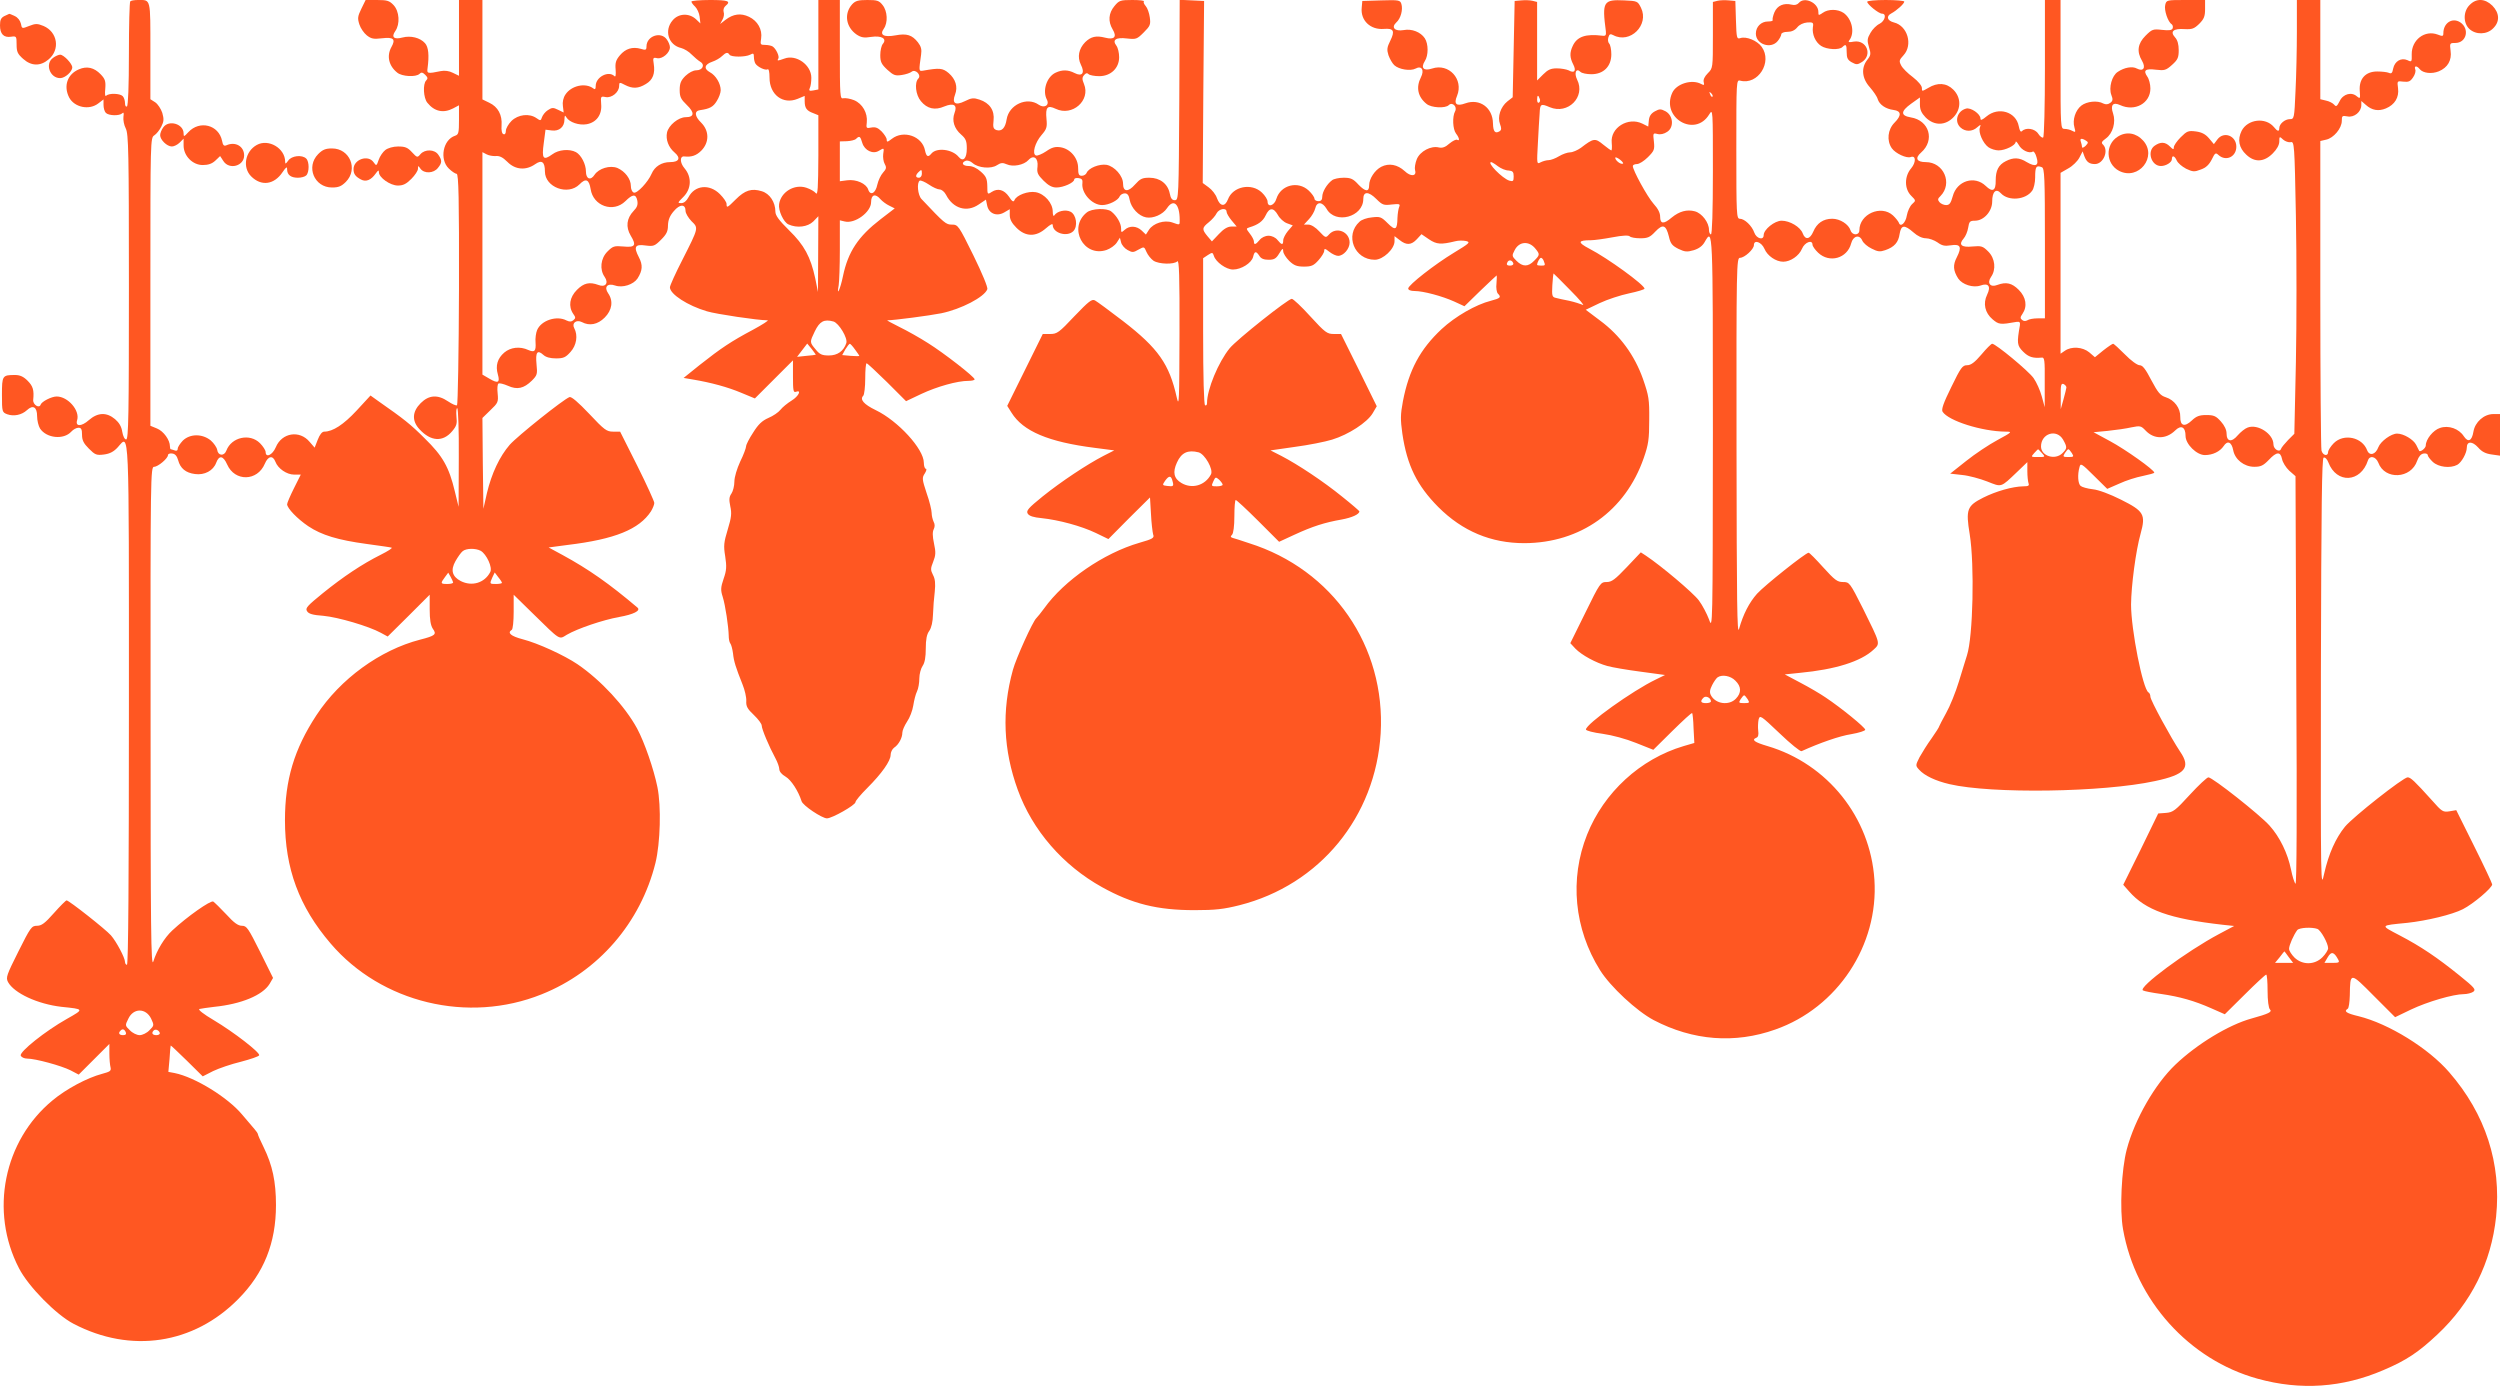 <?xml version="1.0" standalone="no"?>
<!DOCTYPE svg PUBLIC "-//W3C//DTD SVG 20010904//EN"
 "http://www.w3.org/TR/2001/REC-SVG-20010904/DTD/svg10.dtd">
<svg version="1.0" xmlns="http://www.w3.org/2000/svg"
 width="1280pt" height="710pt" viewBox="0 0 1280 710"
 preserveAspectRatio="xMidYMid meet">
<g transform="translate(0,710) scale(0.1,-0.1)"
fill="#ff5722" stroke="none">
<path d="M667 7093 c-4 -3 -7 -125 -7 -269 0 -164 -4 -265 -10 -269 -6 -3 -10
4 -10 17 0 13 -5 29 -12 36 -14 14 -70 16 -84 2 -6 -6 -8 8 -5 36 3 39 -1 50
-24 74 -33 34 -70 43 -111 25 -59 -25 -80 -85 -50 -144 27 -51 103 -67 150
-30 l26 20 0 -28 c0 -16 5 -34 12 -41 15 -15 70 -16 84 -2 7 7 9 2 6 -18 -2
-16 3 -43 12 -60 14 -28 16 -117 16 -812 0 -654 -2 -780 -14 -780 -8 0 -16 16
-20 39 -4 27 -16 47 -37 65 -43 36 -88 35 -134 -5 -38 -34 -71 -34 -60 0 15
49 -47 121 -105 121 -26 0 -77 -26 -82 -42 -7 -21 -40 0 -38 24 5 51 -1 71
-29 99 -21 21 -39 29 -64 29 -65 0 -67 -3 -67 -101 0 -88 1 -90 27 -100 33
-12 74 -4 101 21 31 29 52 16 52 -31 0 -22 7 -50 15 -63 33 -50 121 -59 160
-16 10 11 26 20 37 20 14 0 18 -8 18 -36 0 -28 8 -44 35 -71 32 -32 39 -35 78
-30 30 4 50 15 70 37 60 67 57 137 57 -1321 0 -886 -3 -1329 -10 -1329 -5 0
-10 7 -10 15 0 21 -44 104 -72 136 -26 30 -215 179 -227 179 -4 0 -33 -29 -65
-65 -46 -52 -63 -65 -87 -65 -27 0 -33 -8 -95 -132 -60 -120 -65 -133 -53
-156 31 -57 152 -113 274 -127 117 -12 117 -11 27 -62 -110 -62 -243 -168
-236 -188 4 -8 18 -15 33 -15 42 0 174 -36 222 -60 l42 -22 78 78 79 79 0 -50
c0 -28 3 -59 6 -70 4 -18 -2 -22 -43 -33 -76 -20 -185 -78 -254 -136 -250
-206 -323 -568 -172 -859 48 -94 191 -239 280 -285 293 -153 614 -105 843 127
131 132 193 287 193 481 0 120 -18 204 -63 296 -17 34 -30 64 -30 68 0 3 -8
15 -17 25 -10 11 -38 44 -63 74 -73 88 -242 192 -346 213 l-32 6 6 66 c2 37 5
68 6 69 1 1 38 -34 83 -78 l81 -80 53 27 c29 14 93 36 143 48 49 13 91 27 93
33 5 14 -129 118 -233 180 -51 30 -82 54 -73 57 8 2 42 7 76 11 138 14 247 59
283 117 l18 31 -66 133 c-61 122 -69 134 -93 134 -20 0 -41 15 -80 58 -30 32
-60 61 -67 66 -13 8 -135 -78 -210 -148 -40 -37 -79 -101 -97 -159 -12 -35
-14 165 -14 1246 -1 1247 0 1287 18 1287 20 0 71 43 71 60 0 6 10 10 22 8 15
-2 24 -13 30 -34 11 -42 39 -65 86 -71 49 -7 94 17 109 58 15 40 36 36 56 -9
39 -89 155 -87 193 4 17 40 41 44 54 10 13 -35 58 -66 96 -66 l34 0 -35 -70
c-19 -38 -35 -75 -35 -82 1 -21 52 -74 108 -112 69 -46 152 -71 299 -91 65 -9
123 -17 128 -19 6 -2 -19 -18 -55 -36 -96 -48 -193 -113 -297 -197 -80 -65
-91 -77 -81 -92 8 -14 29 -20 84 -24 75 -7 232 -53 294 -87 l35 -19 108 107
107 107 0 -75 c0 -53 5 -82 16 -99 21 -29 13 -36 -65 -56 -205 -53 -409 -201
-531 -387 -114 -174 -161 -331 -161 -538 0 -246 72 -442 234 -631 260 -304
704 -411 1080 -260 291 116 507 367 583 673 25 103 30 289 10 388 -19 93 -66
229 -104 300 -62 114 -185 247 -305 329 -68 46 -203 108 -281 128 -61 16 -80
33 -56 48 6 3 10 45 10 93 l0 87 98 -96 c144 -141 133 -134 174 -109 55 32
185 76 268 91 73 13 112 32 94 48 -145 123 -251 197 -383 269 l-72 39 98 13
c241 29 366 80 426 172 9 15 17 34 17 43 0 8 -39 94 -87 190 l-88 175 -36 0
c-33 0 -45 9 -122 91 -57 60 -91 89 -101 86 -32 -12 -267 -200 -306 -244 -52
-60 -93 -147 -117 -248 l-18 -80 -3 233 -2 232 41 40 c39 37 41 42 37 85 -3
25 -1 48 4 51 5 4 27 -2 48 -11 48 -22 82 -14 123 26 28 28 29 34 24 84 -6 62
4 76 35 48 13 -12 35 -18 65 -18 38 0 49 5 74 33 31 34 39 85 19 122 -14 26
11 45 39 31 39 -21 81 -13 117 23 38 38 45 85 18 124 -23 33 -4 54 36 40 38
-13 93 5 114 36 26 41 28 69 7 109 -28 54 -20 68 35 60 40 -5 46 -3 79 30 28
28 35 43 35 73 1 28 9 49 30 73 31 37 60 37 60 1 0 -12 14 -35 30 -52 37 -36
38 -32 -46 -198 -35 -68 -64 -132 -64 -141 0 -35 91 -94 190 -123 46 -14 260
-46 310 -46 8 0 -26 -22 -76 -49 -109 -58 -162 -93 -272 -180 l-82 -66 47 -8
c95 -16 179 -39 248 -68 l70 -29 97 97 98 98 0 -84 c0 -70 2 -82 15 -77 31 12
14 -23 -22 -45 -21 -13 -47 -34 -57 -47 -10 -13 -38 -32 -62 -42 -32 -14 -52
-33 -78 -75 -20 -30 -36 -62 -36 -70 0 -8 -13 -44 -30 -78 -17 -37 -30 -80
-30 -103 0 -22 -7 -49 -15 -61 -12 -17 -13 -31 -6 -65 8 -36 6 -57 -13 -119
-20 -66 -22 -83 -13 -137 8 -53 7 -72 -8 -115 -15 -44 -16 -58 -5 -92 14 -44
30 -154 31 -199 0 -16 3 -34 8 -40 5 -6 11 -29 14 -51 4 -41 14 -72 49 -160
11 -27 20 -65 19 -84 -2 -27 6 -41 39 -72 22 -21 40 -45 40 -54 0 -18 38 -108
70 -167 11 -20 20 -46 20 -56 0 -12 13 -28 33 -39 28 -17 64 -72 81 -125 6
-22 105 -88 130 -88 26 0 146 68 146 83 0 7 27 39 60 72 75 75 120 139 120
170 0 13 8 30 18 37 24 16 42 51 42 77 0 11 11 36 24 56 14 20 28 57 32 83 4
26 12 58 19 72 7 14 12 44 12 67 0 22 8 51 17 64 11 16 16 45 16 89 0 46 5 73
18 90 11 16 18 47 19 85 1 33 5 85 9 116 4 41 2 65 -9 85 -13 26 -13 33 1 68
13 33 14 48 4 94 -8 37 -8 60 -1 73 6 13 6 25 -1 38 -5 11 -10 31 -10 45 0 14
-11 60 -26 102 -23 70 -24 78 -9 100 8 13 11 24 5 24 -5 0 -10 14 -10 31 0 70
-132 214 -246 269 -62 30 -83 55 -64 74 5 5 10 45 10 88 0 43 3 78 7 78 4 0
51 -44 105 -97 l97 -97 78 37 c81 38 185 67 241 67 17 0 32 3 32 8 -1 13 -158
135 -238 185 -42 27 -108 64 -147 83 -38 19 -66 34 -62 34 33 0 216 24 276 36
102 21 221 83 236 123 4 9 -26 81 -71 173 -76 154 -79 158 -110 158 -31 0 -38
6 -156 131 -19 20 -25 84 -9 94 5 3 26 -6 47 -20 20 -14 45 -25 55 -25 10 0
25 -12 33 -28 36 -70 106 -91 167 -49 l37 25 6 -29 c8 -42 48 -59 87 -37 l29
17 0 -30 c0 -22 10 -41 34 -65 47 -47 100 -48 151 -3 23 20 35 26 35 17 0 -41
73 -63 105 -32 25 25 16 85 -14 100 -26 13 -69 3 -83 -19 -4 -7 -8 2 -8 20 0
43 -42 91 -87 99 -39 7 -99 -15 -109 -41 -5 -11 -12 -7 -28 18 -25 36 -57 45
-89 24 -21 -14 -22 -13 -22 31 -1 37 -6 49 -33 73 -20 18 -43 29 -62 29 -32 0
-41 17 -15 27 9 3 24 -2 35 -12 28 -25 94 -31 124 -11 20 13 30 14 50 5 32
-15 88 -4 111 21 27 30 52 11 47 -34 -4 -30 1 -41 31 -71 25 -25 44 -35 66
-35 36 0 91 25 91 41 0 6 10 9 23 7 16 -2 21 -9 19 -25 -7 -51 49 -113 101
-113 34 0 82 24 90 45 4 8 15 15 26 15 13 0 21 -9 25 -34 8 -41 46 -82 84 -89
36 -7 86 15 107 47 34 51 65 22 65 -60 0 -28 2 -27 -38 -13 -41 14 -97 -4
-119 -37 l-16 -25 -22 21 c-26 24 -62 26 -87 3 -17 -15 -18 -15 -18 8 0 26
-23 65 -50 86 -23 19 -101 16 -126 -5 -97 -78 -16 -231 101 -192 20 7 43 23
53 38 l16 25 6 -24 c3 -13 18 -31 33 -39 25 -14 30 -13 56 2 29 16 29 16 41
-12 7 -16 23 -36 36 -45 28 -18 105 -20 122 -3 9 9 12 -73 11 -373 -1 -343 -2
-378 -14 -324 -38 171 -95 252 -275 391 -69 53 -133 100 -144 106 -16 8 -31
-4 -105 -81 -79 -84 -89 -91 -124 -91 l-38 0 -91 -184 -91 -184 22 -35 c59
-95 189 -150 426 -180 l100 -13 -55 -28 c-85 -44 -216 -131 -312 -208 -74 -60
-85 -73 -76 -88 8 -12 29 -19 72 -23 86 -9 202 -40 277 -76 l64 -31 106 107
107 106 5 -84 c2 -46 8 -93 11 -105 7 -18 0 -23 -70 -43 -183 -53 -385 -192
-488 -336 -16 -22 -34 -44 -40 -50 -18 -16 -104 -206 -120 -265 -58 -210 -49
-410 25 -614 75 -207 231 -387 431 -498 155 -86 283 -118 474 -118 107 0 149
5 229 25 412 104 698 453 724 880 26 446 -245 839 -674 974 -38 13 -76 25 -84
27 -11 4 -12 7 -3 16 7 7 12 45 12 95 0 46 3 83 7 83 4 0 56 -48 115 -107
l107 -107 78 36 c93 43 156 63 242 78 54 10 91 27 91 42 0 2 -39 36 -88 75
-96 78 -227 165 -312 209 l-55 28 125 18 c69 9 154 26 190 37 85 26 180 88
208 135 l21 36 -91 185 -92 185 -37 0 c-34 0 -44 7 -120 90 -45 50 -88 90 -95
90 -19 0 -281 -208 -318 -253 -58 -71 -116 -211 -116 -280 0 -10 -4 -15 -10
-12 -6 4 -10 141 -10 379 l0 374 24 16 c23 15 25 14 31 -4 10 -32 63 -70 98
-70 42 0 95 33 103 65 7 30 15 31 32 5 8 -14 23 -20 47 -20 29 0 39 6 55 33
16 26 20 28 20 11 0 -11 14 -33 31 -50 24 -23 39 -29 75 -29 39 0 50 5 75 33
16 18 29 39 29 48 0 13 5 12 26 -5 15 -12 35 -21 45 -21 28 0 59 36 59 68 0
56 -68 83 -105 42 -17 -19 -18 -19 -50 15 -19 21 -42 35 -56 35 l-23 0 26 28
c14 15 28 39 32 55 8 36 36 35 58 -2 45 -81 188 -42 188 50 0 40 27 40 67 0
31 -31 38 -33 79 -28 39 4 44 3 38 -12 -4 -9 -8 -34 -9 -56 -1 -62 -10 -68
-50 -28 -33 33 -39 35 -81 30 -25 -2 -53 -12 -63 -22 -77 -69 -27 -195 78
-195 42 0 101 55 101 95 l0 26 26 -20 c35 -28 60 -26 88 4 l24 26 38 -26 c40
-27 62 -28 136 -10 15 4 39 4 54 1 24 -6 19 -11 -62 -60 -99 -60 -233 -165
-234 -183 0 -8 13 -13 33 -13 44 0 141 -26 203 -54 l52 -24 81 79 c45 43 83
79 84 79 1 0 1 -18 -1 -41 -3 -22 1 -46 7 -52 19 -19 13 -24 -36 -37 -76 -19
-182 -80 -252 -145 -110 -103 -167 -209 -198 -369 -13 -69 -13 -94 -3 -166 24
-163 75 -266 184 -376 124 -124 270 -185 441 -185 287 1 517 165 611 436 24
69 28 96 28 195 1 106 -2 123 -32 210 -43 121 -117 223 -220 299 l-73 55 71
34 c40 19 108 41 151 50 43 9 79 20 79 24 0 19 -188 156 -283 205 -61 32 -59
43 8 43 18 0 68 7 111 15 52 10 82 11 88 5 6 -6 30 -10 54 -10 38 0 50 5 77
34 39 41 55 35 70 -26 8 -36 17 -46 48 -62 34 -16 44 -17 79 -7 26 8 45 22 56
42 42 73 42 79 42 -978 -1 -1007 -1 -1008 -20 -954 -11 29 -34 73 -52 97 -29
39 -194 178 -271 229 l-26 17 -72 -76 c-60 -63 -77 -76 -103 -76 -31 0 -34 -4
-109 -157 l-77 -156 26 -28 c32 -33 105 -73 164 -89 25 -7 101 -20 170 -29
l125 -17 -47 -23 c-119 -57 -358 -228 -358 -256 0 -6 38 -16 85 -22 50 -7 120
-26 172 -47 l88 -35 97 96 c54 53 99 95 102 92 2 -2 6 -37 7 -78 l4 -75 -55
-16 c-222 -66 -408 -237 -494 -453 -91 -228 -66 -483 66 -694 53 -85 188 -210
275 -256 201 -105 415 -122 623 -48 318 112 529 431 507 767 -21 319 -240 593
-547 684 -68 20 -84 32 -57 43 9 3 12 16 9 36 -2 17 -1 42 2 57 7 24 10 22
108 -71 55 -53 106 -94 112 -91 92 42 195 78 254 87 40 7 72 17 72 23 -1 12
-122 111 -203 165 -26 18 -84 52 -128 75 l-81 43 77 8 c181 17 313 58 378 119
35 32 35 29 -54 209 -68 135 -70 137 -103 137 -29 0 -42 10 -101 75 -37 41
-70 75 -75 75 -15 0 -225 -167 -264 -210 -40 -45 -71 -105 -92 -180 -10 -37
-12 132 -13 928 -1 940 0 972 18 972 23 0 71 44 71 65 0 30 39 16 54 -19 15
-36 59 -66 96 -66 37 0 81 30 96 66 14 34 54 49 54 21 0 -7 13 -26 29 -41 58
-55 149 -29 169 48 10 39 43 47 57 14 6 -13 27 -31 48 -41 31 -16 43 -17 69
-8 47 16 68 40 74 83 8 47 24 49 71 8 21 -19 45 -30 64 -30 16 0 43 -10 59
-21 23 -17 37 -20 68 -15 50 8 58 -8 31 -61 -21 -40 -19 -68 7 -109 21 -31 76
-49 114 -36 41 15 55 -4 34 -47 -22 -45 -11 -93 28 -126 32 -27 39 -28 123
-13 15 2 19 -2 17 -17 -16 -91 -15 -104 16 -135 28 -28 50 -35 95 -31 15 2 17
-10 16 -126 l0 -128 -15 55 c-8 30 -27 73 -42 94 -25 36 -194 176 -212 176 -5
0 -30 -25 -55 -55 -35 -41 -54 -55 -74 -55 -23 0 -32 -12 -80 -111 -41 -83
-52 -115 -45 -127 30 -47 202 -101 323 -102 35 0 34 -2 -42 -43 -43 -23 -115
-71 -160 -107 l-82 -65 62 -7 c33 -3 91 -19 127 -33 76 -30 68 -33 154 49 l52
50 0 -46 c0 -26 3 -53 6 -62 5 -13 -1 -16 -27 -16 -55 -1 -139 -25 -205 -58
-83 -42 -90 -60 -69 -188 25 -156 17 -523 -14 -619 -5 -17 -24 -76 -41 -133
-17 -56 -47 -130 -66 -163 -19 -34 -34 -64 -35 -67 0 -4 -18 -32 -39 -62 -22
-30 -49 -74 -62 -97 -21 -42 -21 -43 -2 -64 27 -30 83 -57 156 -74 214 -50
786 -42 1052 16 155 33 185 68 128 151 -46 69 -152 263 -152 281 0 9 -4 19
-10 22 -29 18 -89 321 -89 450 1 97 24 274 49 363 27 98 17 115 -101 174 -56
28 -114 50 -144 53 -27 3 -55 11 -62 17 -14 11 -17 58 -6 96 5 22 10 20 74
-44 l68 -67 62 27 c34 16 88 33 120 39 33 7 59 14 59 17 0 14 -148 119 -226
161 l-85 46 73 7 c40 4 95 12 121 18 45 9 49 8 72 -16 43 -46 105 -46 152 0
30 30 53 18 53 -28 0 -42 57 -98 99 -98 40 0 77 18 96 46 20 31 41 21 49 -21
9 -48 56 -85 108 -85 33 0 46 6 74 35 40 43 60 44 68 5 3 -17 20 -44 37 -60
l32 -28 4 -1049 c4 -680 2 -1044 -4 -1038 -6 6 -16 38 -23 73 -17 83 -57 166
-110 225 -49 55 -292 247 -313 247 -7 0 -50 -40 -95 -89 -74 -81 -86 -90 -122
-93 l-40 -3 -89 -183 -90 -182 30 -34 c84 -96 207 -140 481 -171 l57 -6 -77
-41 c-166 -88 -417 -274 -390 -289 7 -4 48 -12 92 -18 97 -14 171 -35 259 -74
l68 -30 102 101 c56 56 106 102 110 102 4 0 7 -37 7 -83 0 -49 5 -88 12 -95
13 -13 -5 -22 -95 -47 -116 -32 -278 -130 -389 -236 -104 -99 -208 -279 -249
-434 -27 -102 -37 -308 -19 -409 64 -364 338 -668 689 -765 220 -61 435 -46
644 44 118 50 180 92 276 182 174 163 276 368 301 603 28 273 -54 526 -240
740 -106 123 -310 249 -464 287 -63 15 -77 25 -56 38 6 3 10 34 11 68 2 121 1
121 123 -2 l109 -109 81 39 c84 40 217 79 271 79 17 0 39 6 48 12 15 12 7 21
-71 84 -113 91 -195 147 -306 205 -101 53 -103 50 39 64 101 11 230 42 285 70
53 27 150 109 150 127 0 5 -41 93 -92 195 l-92 185 -35 -6 c-33 -5 -38 -2 -90
57 -90 100 -109 117 -124 117 -22 0 -280 -203 -321 -253 -47 -58 -83 -137
-106 -239 -18 -83 -18 -81 -17 1021 2 870 5 1105 14 1108 7 3 18 -8 24 -24 42
-111 166 -105 203 10 9 27 40 20 53 -12 33 -90 168 -83 199 10 8 22 19 35 33
37 11 2 21 -2 21 -8 0 -6 12 -22 26 -35 29 -27 89 -34 125 -15 22 12 49 60 49
88 0 34 28 34 58 1 19 -22 39 -32 70 -36 l42 -6 0 107 0 106 -34 0 c-48 0 -94
-41 -102 -90 -8 -48 -27 -57 -49 -24 -25 39 -78 58 -122 43 -35 -11 -73 -58
-73 -90 0 -14 -29 -36 -34 -27 -1 2 -8 15 -15 30 -14 28 -65 58 -98 58 -30 0
-84 -39 -96 -70 -14 -38 -45 -46 -57 -16 -25 68 -120 88 -171 37 -16 -16 -29
-37 -29 -45 0 -24 -27 -19 -34 7 -3 12 -6 374 -6 804 l0 781 30 7 c38 8 80 58
80 96 0 26 2 28 29 23 34 -7 71 23 71 58 l0 21 23 -20 c31 -28 65 -34 103 -18
45 19 68 56 62 103 -5 38 -5 38 27 34 27 -3 36 1 50 22 10 14 15 33 11 41 -7
19 8 20 23 1 17 -21 62 -26 98 -11 45 19 67 56 60 105 -5 39 -4 40 24 40 58 0
75 73 25 106 -41 26 -86 -4 -86 -56 0 -16 -4 -17 -29 -7 -66 25 -134 -27 -133
-101 1 -39 0 -41 -22 -30 -32 14 -65 -5 -73 -43 -4 -23 -9 -28 -22 -22 -9 4
-36 7 -60 7 -60 0 -94 -38 -89 -100 3 -39 2 -41 -14 -28 -27 25 -71 14 -89
-24 -14 -27 -18 -30 -28 -18 -7 8 -26 18 -42 21 l-29 7 0 254 0 254 -60 0 -60
0 0 -162 c0 -90 -3 -227 -7 -305 -6 -140 -7 -143 -29 -143 -25 0 -54 -24 -54
-46 0 -19 -9 -18 -28 6 -43 51 -134 40 -165 -20 -22 -45 -14 -87 24 -122 43
-41 91 -38 135 6 22 22 34 44 34 62 0 26 1 27 20 9 10 -9 28 -15 38 -13 19 5
20 -8 27 -378 4 -211 4 -548 0 -749 l-8 -366 -32 -32 c-17 -18 -34 -38 -36
-45 -7 -21 -39 -2 -39 23 0 53 -80 106 -132 86 -14 -5 -36 -23 -51 -40 -31
-37 -57 -33 -57 10 0 18 -11 41 -29 61 -25 28 -36 33 -75 33 -35 0 -51 -6 -74
-28 -37 -35 -60 -28 -59 19 1 44 -30 86 -74 100 -28 9 -40 23 -74 87 -30 58
-45 77 -60 77 -12 0 -45 24 -75 55 -30 30 -57 55 -61 55 -3 0 -26 -15 -50 -34
l-43 -35 -29 25 c-34 28 -91 32 -125 8 l-22 -15 0 463 0 463 40 23 c22 12 47
37 56 54 l17 33 9 -25 c11 -29 25 -40 54 -40 43 0 72 68 42 99 -11 10 -8 16
14 32 36 26 52 84 37 128 -15 43 -1 60 36 43 75 -35 155 9 155 85 0 21 -7 49
-16 61 -22 32 -10 42 45 35 43 -5 51 -3 82 25 29 26 34 37 34 75 0 30 -6 52
-19 66 -27 30 -8 46 49 42 39 -2 49 2 75 27 25 25 30 39 30 76 l0 46 -99 0
c-97 0 -99 0 -105 -25 -7 -26 14 -88 33 -99 5 -4 8 -13 5 -21 -4 -10 -18 -12
-54 -8 -46 5 -51 4 -85 -30 -40 -40 -46 -81 -18 -128 21 -36 7 -57 -26 -40
-23 13 -64 6 -98 -17 -30 -19 -47 -81 -33 -118 9 -23 8 -31 -6 -41 -11 -8 -22
-9 -35 -3 -30 17 -85 11 -113 -11 -30 -24 -46 -73 -35 -111 7 -25 6 -27 -11
-18 -10 6 -28 10 -39 10 -21 0 -21 3 -21 330 l0 330 -40 0 -40 0 0 -349 c0
-194 -4 -352 -9 -355 -5 -3 -16 5 -25 19 -17 27 -63 34 -83 14 -7 -7 -12 0
-17 25 -14 74 -104 101 -165 50 -23 -19 -31 -22 -31 -11 0 24 -50 58 -74 51
-46 -13 -61 -67 -28 -97 24 -22 60 -22 85 1 19 16 20 16 14 -1 -9 -25 16 -81
44 -101 13 -9 36 -16 52 -16 34 0 87 26 87 43 1 6 7 0 16 -15 14 -27 54 -46
72 -34 5 3 14 -10 19 -29 14 -43 -4 -52 -50 -25 -38 24 -68 25 -107 5 -38 -19
-52 -48 -52 -99 1 -53 -16 -62 -51 -28 -57 55 -148 27 -169 -53 -10 -36 -17
-45 -34 -45 -12 0 -27 7 -34 15 -10 12 -9 18 5 31 64 65 17 174 -75 174 -47 0
-57 20 -24 49 72 63 42 165 -53 180 -53 9 -52 31 2 70 l45 32 0 -36 c0 -27 8
-44 29 -66 44 -44 102 -43 144 2 39 42 38 100 -2 140 -35 35 -81 38 -128 9
-33 -19 -33 -19 -33 0 0 11 -19 34 -46 55 -26 19 -53 46 -60 60 -12 23 -10 28
12 52 49 53 21 151 -49 168 -35 9 -41 32 -14 46 28 15 67 50 67 61 0 4 -43 8
-95 8 -52 0 -95 -4 -95 -9 0 -13 59 -61 76 -61 25 0 15 -38 -13 -52 -15 -7
-36 -28 -46 -46 -17 -29 -18 -39 -8 -73 11 -35 10 -42 -9 -66 -32 -41 -27 -95
14 -140 18 -21 37 -48 40 -61 9 -28 41 -50 81 -55 40 -5 42 -28 5 -65 -35 -35
-41 -92 -14 -131 19 -27 76 -53 97 -45 27 10 28 -27 2 -58 -35 -41 -35 -105 0
-140 25 -25 25 -25 5 -43 -11 -10 -23 -36 -27 -58 -6 -39 -33 -63 -41 -37 -3
7 -16 24 -30 37 -61 56 -172 7 -172 -76 0 -27 -36 -28 -45 -1 -10 32 -54 60
-94 60 -46 0 -79 -23 -97 -66 -17 -40 -41 -44 -54 -9 -12 33 -66 65 -108 65
-36 0 -92 -45 -92 -74 0 -28 -37 -18 -48 13 -12 35 -50 71 -74 71 -17 0 -18
19 -18 356 0 353 0 356 20 351 91 -24 166 95 110 173 -23 32 -79 55 -109 45
-19 -6 -20 -1 -23 92 l-3 98 -34 3 c-19 2 -44 1 -57 -2 l-24 -6 0 -170 c0
-169 0 -169 -26 -195 -17 -17 -24 -33 -21 -45 4 -16 2 -18 -13 -10 -48 26
-127 1 -148 -45 -59 -128 116 -231 189 -111 19 31 19 28 19 -291 0 -209 -4
-323 -10 -323 -5 0 -10 10 -10 23 0 38 -36 85 -72 95 -41 11 -80 0 -119 -32
-41 -35 -59 -33 -59 4 0 20 -11 42 -34 67 -32 36 -106 171 -106 193 0 5 9 10
21 10 12 0 37 16 56 35 33 33 35 39 31 80 -5 43 -5 45 18 39 15 -4 34 0 50 11
36 23 31 83 -8 105 -25 13 -31 13 -55 0 -20 -11 -29 -25 -31 -47 l-3 -31 -30
15 c-73 36 -165 -21 -157 -98 2 -22 1 -39 -2 -39 -3 0 -22 14 -42 30 -41 34
-49 33 -114 -17 -17 -12 -42 -23 -55 -23 -13 0 -39 -9 -57 -20 -18 -11 -42
-20 -53 -20 -11 0 -29 -5 -41 -11 -20 -11 -20 -9 -14 98 3 59 7 128 9 153 2
48 6 51 52 31 93 -39 184 53 140 141 -17 35 -5 62 17 40 7 -7 32 -12 56 -12
62 0 102 40 102 102 0 24 -5 49 -11 55 -6 6 -8 20 -4 32 5 17 10 19 25 11 86
-46 185 52 142 140 -17 34 -18 35 -86 38 -107 5 -114 -6 -94 -158 2 -20 -1
-25 -17 -23 -86 11 -131 -4 -153 -53 -16 -34 -15 -59 3 -94 17 -33 6 -47 -24
-30 -11 5 -38 10 -60 10 -31 0 -46 -7 -70 -31 l-31 -31 0 201 0 201 -24 6
c-13 3 -38 4 -57 2 l-34 -3 -5 -247 -5 -246 -27 -21 c-35 -28 -52 -79 -38
-116 8 -22 8 -30 -2 -37 -23 -14 -33 -2 -34 40 -1 81 -68 129 -141 103 -46
-17 -61 -4 -43 38 35 85 -42 169 -128 140 -43 -14 -59 3 -37 38 19 29 19 88 0
117 -21 32 -67 50 -108 42 -45 -8 -66 13 -38 39 23 20 35 66 26 95 -6 19 -13
21 -103 18 l-97 -3 -3 -34 c-7 -66 45 -115 114 -109 49 4 57 -10 33 -59 -18
-36 -19 -47 -10 -76 7 -19 20 -42 30 -51 24 -22 83 -31 109 -17 31 17 46 -8
27 -45 -26 -51 -16 -100 29 -136 24 -20 96 -24 114 -6 18 18 45 -9 32 -32 -15
-27 -12 -92 5 -114 17 -22 20 -40 6 -32 -5 4 -23 -5 -40 -19 -21 -19 -37 -24
-54 -20 -40 10 -96 -19 -113 -60 -8 -20 -12 -45 -9 -56 10 -32 -22 -35 -53 -5
-37 34 -81 42 -120 22 -33 -17 -62 -61 -62 -95 0 -35 -19 -33 -54 3 -28 31
-40 36 -77 36 -24 0 -51 -6 -59 -13 -27 -20 -50 -60 -50 -84 0 -16 -6 -23 -20
-23 -11 0 -20 6 -20 13 0 7 -13 26 -29 41 -55 52 -144 29 -166 -42 -10 -35
-45 -46 -45 -14 0 10 -13 31 -29 46 -53 51 -149 32 -174 -35 -15 -39 -40 -37
-56 6 -6 19 -26 44 -43 56 l-30 22 3 466 4 466 -62 3 -63 3 -2 -513 c-3 -502
-3 -513 -23 -513 -14 0 -21 9 -26 35 -10 49 -50 80 -104 80 -37 0 -47 -5 -74
-35 -35 -40 -61 -38 -61 5 0 39 -43 88 -84 96 -37 6 -93 -16 -103 -42 -3 -7
-14 -14 -24 -14 -15 0 -19 7 -19 40 0 51 -40 98 -90 106 -27 4 -44 0 -74 -21
-21 -14 -45 -24 -52 -21 -21 8 -5 66 29 105 26 30 29 40 25 82 -6 61 5 72 47
52 85 -41 180 43 145 127 -10 24 -10 33 0 45 9 11 16 13 24 5 5 -5 30 -10 54
-10 59 0 102 41 102 97 0 22 -6 48 -14 59 -23 30 -3 44 54 37 47 -5 51 -4 86
31 33 33 36 40 31 77 -3 22 -12 48 -21 58 -9 10 -13 21 -9 24 3 4 -23 7 -59 7
-62 0 -68 -2 -92 -31 -30 -36 -34 -78 -9 -120 23 -38 8 -54 -38 -42 -47 12
-73 6 -103 -23 -33 -34 -41 -76 -22 -115 22 -43 7 -63 -32 -43 -33 17 -63 18
-97 2 -46 -21 -69 -93 -45 -138 15 -29 -13 -46 -42 -26 -60 42 -152 0 -164
-75 -7 -45 -25 -63 -52 -55 -16 6 -19 14 -15 49 6 52 -20 90 -72 107 -30 10
-41 9 -75 -8 -49 -24 -67 -11 -50 34 15 39 3 79 -33 110 -31 26 -47 27 -132
12 -21 -3 -21 -2 -9 82 4 27 0 42 -16 63 -30 38 -57 47 -115 36 -60 -11 -83 2
-60 34 22 31 19 90 -6 121 -18 23 -28 26 -78 26 -47 0 -61 -4 -78 -22 -43 -48
-32 -117 23 -155 23 -15 38 -18 74 -12 54 8 83 -9 60 -36 -7 -8 -13 -34 -13
-57 0 -35 6 -47 36 -75 32 -29 41 -32 74 -27 21 3 44 11 51 17 19 15 51 -18
34 -35 -21 -21 -14 -84 13 -116 32 -39 72 -48 120 -27 49 20 68 7 52 -34 -14
-38 -2 -79 34 -110 24 -21 29 -33 29 -72 0 -51 -19 -70 -42 -42 -32 39 -112
49 -139 17 -17 -21 -26 -17 -33 16 -14 73 -110 106 -170 59 -22 -17 -26 -18
-26 -4 0 9 -12 27 -26 42 -19 19 -32 24 -53 20 -25 -5 -27 -4 -23 27 5 47 -22
95 -65 113 -20 8 -44 12 -55 10 -17 -5 -18 7 -18 249 l0 254 -55 0 -55 0 0
-229 0 -229 -26 -5 c-20 -4 -24 -1 -18 12 5 9 8 33 8 53 0 66 -78 121 -138 98
-34 -12 -39 -13 -31 0 7 11 -12 51 -29 62 -6 4 -23 8 -38 8 -25 0 -26 2 -21
33 7 46 -18 90 -62 111 -42 20 -81 15 -121 -16 l-27 -21 12 22 c7 12 10 30 6
40 -3 10 1 24 10 31 29 24 14 30 -80 30 -52 0 -95 -4 -95 -8 0 -5 9 -17 19
-26 10 -10 21 -33 23 -51 l4 -35 -23 22 c-35 32 -89 30 -119 -6 -45 -52 -22
-127 44 -142 15 -4 39 -18 53 -33 14 -14 34 -31 44 -37 26 -15 13 -44 -20 -44
-16 0 -38 -12 -56 -29 -23 -23 -29 -38 -29 -72 0 -35 6 -47 36 -76 41 -39 40
-63 -5 -63 -37 0 -88 -41 -96 -79 -7 -35 7 -75 39 -102 33 -28 23 -49 -23 -49
-43 0 -79 -22 -95 -60 -18 -42 -75 -103 -91 -96 -9 3 -15 18 -15 34 0 36 -30
75 -69 92 -38 15 -95 -2 -117 -35 -20 -31 -44 -22 -44 17 0 37 -24 84 -51 99
-34 18 -89 13 -121 -11 -47 -34 -55 -23 -44 57 l9 69 32 -4 c38 -5 65 18 65
56 1 22 2 24 10 11 15 -25 65 -42 104 -35 50 9 79 49 74 103 -3 40 -2 41 23
36 31 -6 69 25 69 57 0 19 2 20 30 5 39 -20 68 -19 107 5 36 21 48 54 40 104
-5 30 -3 33 18 28 27 -5 65 28 65 56 0 10 -7 28 -16 40 -30 43 -104 18 -104
-36 0 -18 -4 -20 -29 -12 -43 12 -78 1 -107 -33 -21 -25 -25 -39 -22 -73 2
-27 0 -40 -6 -34 -30 30 -96 -4 -96 -50 0 -16 -3 -20 -12 -13 -40 31 -113 15
-143 -31 -11 -16 -16 -39 -13 -59 l4 -33 -29 14 c-24 12 -31 12 -52 -2 -13 -8
-26 -25 -30 -36 -6 -19 -8 -19 -28 -5 -37 26 -94 19 -128 -14 -16 -16 -29 -39
-29 -51 0 -13 -5 -20 -12 -17 -8 2 -12 19 -10 45 4 53 -18 95 -63 116 l-35 17
0 254 0 255 -60 0 -60 0 0 -194 0 -194 -31 15 c-19 10 -42 13 -62 9 -68 -14
-72 -13 -68 14 9 67 5 109 -13 129 -25 28 -73 40 -115 29 -44 -12 -59 2 -37
33 25 36 21 101 -9 133 -21 22 -32 26 -84 26 l-59 0 -22 -45 c-19 -39 -20 -49
-10 -80 6 -19 23 -44 38 -56 23 -18 35 -20 78 -15 59 7 71 -4 48 -45 -25 -45
-14 -96 30 -131 24 -20 96 -24 114 -6 9 9 16 8 29 -5 13 -13 15 -19 5 -29 -18
-18 -14 -90 6 -114 36 -45 82 -55 132 -29 l30 16 0 -75 c0 -66 -2 -75 -20 -81
-62 -20 -81 -121 -32 -168 15 -15 34 -27 40 -27 10 0 13 -127 12 -590 -1 -324
-6 -592 -10 -595 -5 -3 -25 6 -46 20 -53 36 -98 33 -140 -9 -44 -44 -46 -91
-6 -134 58 -63 120 -66 167 -10 23 27 26 39 22 75 -2 24 -1 43 4 43 5 0 9
-114 8 -252 l-1 -253 -19 78 c-30 126 -62 182 -154 272 -73 73 -106 99 -239
192 l-39 28 -71 -77 c-67 -72 -122 -108 -166 -108 -11 0 -23 -15 -33 -41 l-16
-41 -26 30 c-51 61 -142 47 -173 -28 -17 -40 -52 -56 -52 -24 0 8 -13 29 -29
45 -52 52 -146 31 -172 -38 -11 -30 -43 -27 -47 4 -2 12 -17 34 -33 48 -43 35
-106 35 -143 -1 -14 -15 -26 -33 -26 -41 0 -10 -6 -13 -16 -9 -9 3 -18 6 -20
6 -2 0 -4 7 -4 15 0 32 -32 77 -66 91 l-34 14 0 738 c0 722 0 737 20 749 11 7
27 27 36 45 13 26 14 38 5 70 -7 21 -23 45 -36 54 l-25 16 0 248 c0 273 3 260
-64 260 -18 0 -36 -3 -39 -7z m3068 -273 c8 -13 81 -13 106 0 16 9 19 7 19
-12 0 -13 4 -28 8 -34 11 -17 51 -36 62 -29 6 4 10 -13 10 -43 0 -87 69 -139
144 -108 l36 15 0 -27 c0 -35 10 -49 43 -61 l27 -11 0 -207 c-1 -166 -3 -205
-13 -192 -7 9 -28 21 -49 28 -61 20 -130 -22 -139 -84 -5 -33 23 -93 48 -104
44 -20 98 -13 127 15 l26 27 -1 -194 -1 -194 -14 70 c-24 110 -56 170 -134
246 -51 50 -70 76 -70 95 0 49 -29 93 -70 105 -52 16 -86 5 -133 -42 -44 -44
-47 -45 -47 -23 0 9 -15 31 -34 50 -54 54 -129 46 -161 -16 -10 -19 -23 -30
-37 -30 -20 0 -19 2 10 31 42 41 45 102 7 147 -25 29 -25 64 -1 61 36 -4 61 4
87 30 41 42 41 101 -1 143 -34 33 -36 60 -6 64 50 7 68 17 86 47 11 17 20 42
20 55 0 34 -25 76 -55 92 -33 18 -29 40 12 54 18 6 40 19 50 29 20 19 29 21
38 7z m5033 -215 c-3 -3 -9 2 -12 12 -6 14 -5 15 5 6 7 -7 10 -15 7 -18z
m-885 -10 c4 -8 2 -17 -3 -20 -6 -4 -10 3 -10 14 0 25 6 27 13 6z m-3468 -227
c12 -39 55 -59 85 -40 27 16 27 16 22 -17 -2 -16 1 -39 8 -51 10 -18 8 -25 -9
-44 -11 -12 -24 -39 -29 -61 -9 -45 -36 -59 -47 -25 -10 30 -61 53 -107 47
l-38 -5 0 102 0 102 36 1 c20 1 41 6 47 12 17 17 22 14 32 -21z m6265 12 c13
-8 13 -11 -2 -27 -10 -9 -18 -12 -18 -6 0 6 -3 18 -6 27 -7 18 4 20 26 6z
m-8142 -79 c19 2 36 -6 59 -29 41 -42 96 -46 144 -12 33 23 49 11 49 -38 0
-81 118 -125 177 -66 32 33 49 26 57 -24 13 -87 116 -123 178 -62 37 37 54 38
61 3 4 -21 -1 -35 -19 -53 -36 -38 -41 -82 -15 -126 31 -51 23 -62 -38 -56
-46 4 -53 2 -81 -26 -35 -35 -41 -92 -14 -130 22 -32 3 -55 -32 -41 -46 17
-75 10 -110 -25 -38 -38 -45 -85 -19 -123 13 -18 13 -22 0 -33 -10 -8 -19 -8
-34 -1 -50 27 -130 1 -151 -49 -6 -14 -10 -43 -8 -63 3 -45 -5 -53 -37 -39
-43 20 -91 14 -123 -13 -35 -30 -46 -67 -33 -112 12 -42 1 -48 -43 -22 l-36
21 0 569 0 570 21 -11 c11 -6 32 -10 47 -9z m5771 -39 c-12 -5 -39 17 -39 30
0 5 11 1 24 -9 13 -10 20 -20 15 -21z m-640 -13 c16 -12 40 -22 55 -22 21 -2
26 -7 26 -30 0 -25 -3 -27 -22 -22 -36 11 -118 95 -93 95 3 0 19 -9 34 -21z
m2785 -5 c14 -5 16 -49 16 -390 l0 -384 -37 0 c-21 0 -45 -4 -53 -10 -9 -5
-19 -5 -27 2 -10 8 -10 14 2 31 26 38 19 85 -19 123 -35 35 -64 42 -110 25
-35 -14 -54 9 -32 41 27 38 21 95 -14 130 -28 28 -35 30 -81 26 -57 -6 -73 9
-45 41 9 10 20 35 23 55 5 32 9 36 35 36 45 0 88 48 88 98 0 51 20 70 45 42
38 -41 127 -34 160 14 8 11 15 41 15 67 0 56 5 64 34 53z m-5734 -34 c0 -11
-7 -20 -15 -20 -18 0 -19 12 -3 28 16 16 18 15 18 -8z m-212 -130 c10 -11 30
-26 45 -33 l28 -14 -73 -56 c-114 -88 -166 -166 -192 -291 -14 -68 -34 -110
-22 -47 3 18 6 101 6 183 l0 150 25 -6 c52 -13 135 48 135 99 0 39 22 46 48
15z m1772 -64 c0 -8 12 -28 26 -45 l26 -31 -28 0 c-18 0 -39 -12 -63 -38 l-36
-38 -23 27 c-29 35 -28 43 7 71 16 13 34 33 40 46 13 24 51 30 51 8z m263 -17
c9 -17 30 -36 46 -42 l30 -11 -25 -29 c-13 -16 -24 -37 -24 -48 0 -25 -8 -24
-29 2 -10 13 -29 22 -46 22 -17 0 -36 -9 -46 -22 -20 -24 -29 -27 -29 -7 0 7
-9 25 -21 40 -19 25 -20 26 -2 32 44 13 69 31 83 61 19 41 40 42 63 2z m1319
-173 c23 -28 22 -32 -7 -61 -31 -32 -59 -32 -91 0 -23 23 -24 26 -9 54 23 46
74 49 107 7z m42 -62 c9 -23 8 -24 -14 -24 -11 0 -20 2 -20 4 0 12 13 36 20
36 4 0 11 -7 14 -16z m-156 -12 c2 -7 -5 -12 -17 -12 -14 0 -19 5 -14 15 6 17
25 15 31 -3z m292 -138 c47 -47 75 -81 64 -75 -12 5 -43 15 -70 21 -27 5 -58
12 -69 15 -18 4 -20 11 -17 65 2 33 5 60 6 60 1 0 40 -39 86 -86z m-3773 -160
c28 -8 75 -86 66 -111 -14 -41 -45 -63 -89 -63 -35 0 -47 5 -68 31 -31 37 -31
37 -4 93 25 51 47 63 95 50z m-90 -170 c-1 -1 -23 -4 -49 -6 l-47 -5 26 34 26
34 23 -28 c12 -15 21 -29 21 -29z m201 26 c12 -16 22 -31 22 -32 0 -2 -20 -2
-44 0 l-44 4 16 29 c10 16 20 29 23 29 3 0 15 -13 27 -30z m6202 -194 c-1 -6
-7 -33 -15 -61 l-14 -50 0 67 c-1 56 2 66 14 62 8 -4 15 -11 15 -18z m-17
-267 c22 -39 21 -45 -3 -69 -38 -38 -110 -15 -110 34 0 67 80 92 113 35z
m-108 -69 c18 -20 17 -20 -20 -20 -37 0 -38 0 -20 20 10 11 19 20 20 20 1 0
10 -9 20 -20z m153 0 c11 -18 10 -20 -18 -20 -28 0 -29 2 -18 20 7 11 15 20
18 20 3 0 11 -9 18 -20z m-4471 4 c32 -9 77 -88 63 -113 -30 -57 -97 -76 -151
-44 -39 23 -46 55 -23 105 23 51 56 66 111 52z m-134 -146 c8 -28 5 -30 -27
-26 -25 3 -26 4 -11 26 20 28 31 28 38 0z m257 -20 c0 -4 -13 -8 -30 -8 -28 0
-29 1 -18 25 11 24 12 24 30 9 10 -10 18 -21 18 -26z m-3799 -338 c30 -17 62
-86 49 -109 -29 -56 -94 -75 -151 -46 -44 23 -53 56 -27 102 12 21 28 44 37
51 18 15 65 16 92 2z m-141 -162 c0 -5 -13 -8 -30 -8 -35 0 -36 3 -12 35 l17
23 12 -21 c7 -12 12 -25 13 -29z m250 -2 c0 -3 -13 -6 -30 -6 -34 0 -34 0 -19
34 l12 25 18 -24 c11 -13 19 -26 19 -29z m6315 -501 c31 -30 32 -62 3 -92 -35
-37 -104 -28 -128 17 -8 15 -6 28 6 52 9 18 22 36 28 40 23 16 67 8 91 -17z
m-125 -106 c0 -5 -11 -9 -25 -9 -27 0 -32 9 -13 28 12 12 38 -1 38 -19z m188
11 c11 -18 10 -20 -18 -20 -28 0 -29 2 -18 20 7 11 15 20 18 20 3 0 11 -9 18
-20z m2917 -1176 c18 -7 55 -74 55 -99 0 -9 -13 -30 -29 -46 -40 -40 -102 -41
-143 -2 -15 15 -28 35 -28 45 0 19 24 72 42 96 11 13 75 16 103 6z m-147 -144
l23 -30 -46 0 -47 0 24 29 c13 17 23 30 24 30 0 1 10 -12 22 -29z m253 -12 c9
-16 5 -18 -30 -18 l-40 0 17 29 c18 31 32 28 53 -11z m-11197 -304 c16 -34 15
-35 -9 -59 -13 -14 -36 -25 -50 -25 -14 0 -37 11 -50 25 -25 24 -25 25 -8 59
26 56 90 56 117 0z m-130 -69 c4 -10 -1 -15 -14 -15 -20 0 -26 11 -13 23 10
11 20 8 27 -8z m174 -3 c2 -7 -6 -12 -17 -12 -21 0 -27 11 -14 24 9 9 26 2 31
-12z"/>
<path d="M9210 7085 c-8 -9 -21 -13 -36 -9 -41 10 -74 -4 -89 -39 -7 -17 -11
-35 -9 -39 3 -5 -8 -8 -24 -8 -35 0 -62 -27 -62 -62 0 -55 77 -81 112 -38 10
12 18 28 18 34 0 7 13 13 32 13 20 0 37 7 50 23 11 14 31 23 51 25 30 2 33 -1
29 -24 -5 -37 13 -77 42 -96 29 -19 93 -22 109 -6 18 18 22 13 22 -26 0 -30 5
-40 26 -52 24 -13 29 -13 53 2 54 36 23 114 -42 104 -25 -5 -31 -3 -24 6 30
38 15 110 -29 141 -30 20 -78 21 -107 0 -21 -14 -22 -14 -22 5 0 47 -72 80
-100 46z"/>
<path d="M12645 7075 c-34 -33 -34 -93 -2 -123 33 -31 90 -30 122 3 35 34 33
78 -4 116 -38 37 -82 39 -116 4z"/>
<path d="M23 7018 c-18 -9 -23 -20 -23 -48 0 -44 19 -64 57 -58 27 4 28 2 28
-40 0 -37 5 -48 33 -73 42 -38 89 -39 131 -3 60 50 46 140 -26 171 -32 13 -41
13 -74 0 -37 -15 -37 -14 -42 12 -4 16 -16 32 -32 39 -14 7 -27 12 -28 11 -1
0 -12 -5 -24 -11z"/>
<path d="M272 6804 c-43 -30 -17 -104 36 -104 25 0 62 33 62 55 0 19 -44 65
-62 65 -8 0 -24 -7 -36 -16z"/>
<path d="M836 6448 c-9 -12 -16 -30 -16 -40 0 -24 35 -58 60 -58 11 0 29 9 40
20 l20 20 0 -35 c0 -53 46 -100 98 -100 29 0 48 7 65 23 l24 23 17 -26 c30
-46 106 -25 106 29 0 47 -45 73 -91 52 -12 -5 -18 0 -22 23 -17 82 -115 107
-173 44 -22 -24 -24 -24 -24 -6 0 49 -76 71 -104 31z"/>
<path d="M11165 6397 c-19 -19 -35 -42 -35 -51 0 -13 -3 -13 -20 4 -24 24 -48
25 -78 4 -41 -28 -18 -104 32 -104 26 0 56 19 56 35 0 22 14 18 25 -7 6 -13
27 -31 48 -42 34 -16 42 -17 75 -4 26 9 42 24 56 51 17 35 20 37 35 23 38 -34
91 -9 91 43 0 56 -64 81 -97 37 l-18 -24 -25 30 c-18 21 -37 31 -67 35 -39 5
-46 2 -78 -30z"/>
<path d="M10844 6401 c-67 -41 -63 -140 6 -176 100 -51 197 73 123 155 -36 40
-86 48 -129 21z"/>
<path d="M1315 6358 c-60 -33 -75 -115 -29 -161 52 -52 118 -43 161 22 18 26
23 30 23 14 0 -28 19 -43 55 -43 17 0 36 5 43 12 16 16 16 70 0 86 -21 21 -75
15 -92 -10 -13 -18 -16 -19 -16 -6 0 69 -85 119 -145 86z"/>
<path d="M1973 6332 c-12 -9 -28 -32 -34 -50 -11 -32 -12 -33 -26 -13 -28 41
-103 15 -103 -35 0 -25 10 -38 38 -53 26 -14 52 -3 76 31 12 17 16 19 16 6 0
-27 58 -68 97 -68 27 0 43 8 69 34 19 19 34 42 34 52 0 17 1 17 13 0 19 -26
67 -24 89 4 22 27 22 39 2 68 -19 28 -68 29 -91 3 -16 -19 -17 -19 -44 10 -22
24 -35 29 -71 29 -25 0 -52 -8 -65 -18z"/>
<path d="M1629 6311 c-64 -65 -20 -171 71 -171 33 0 48 6 71 29 64 65 20 171
-71 171 -33 0 -48 -6 -71 -29z"/>
</g>
</svg>
